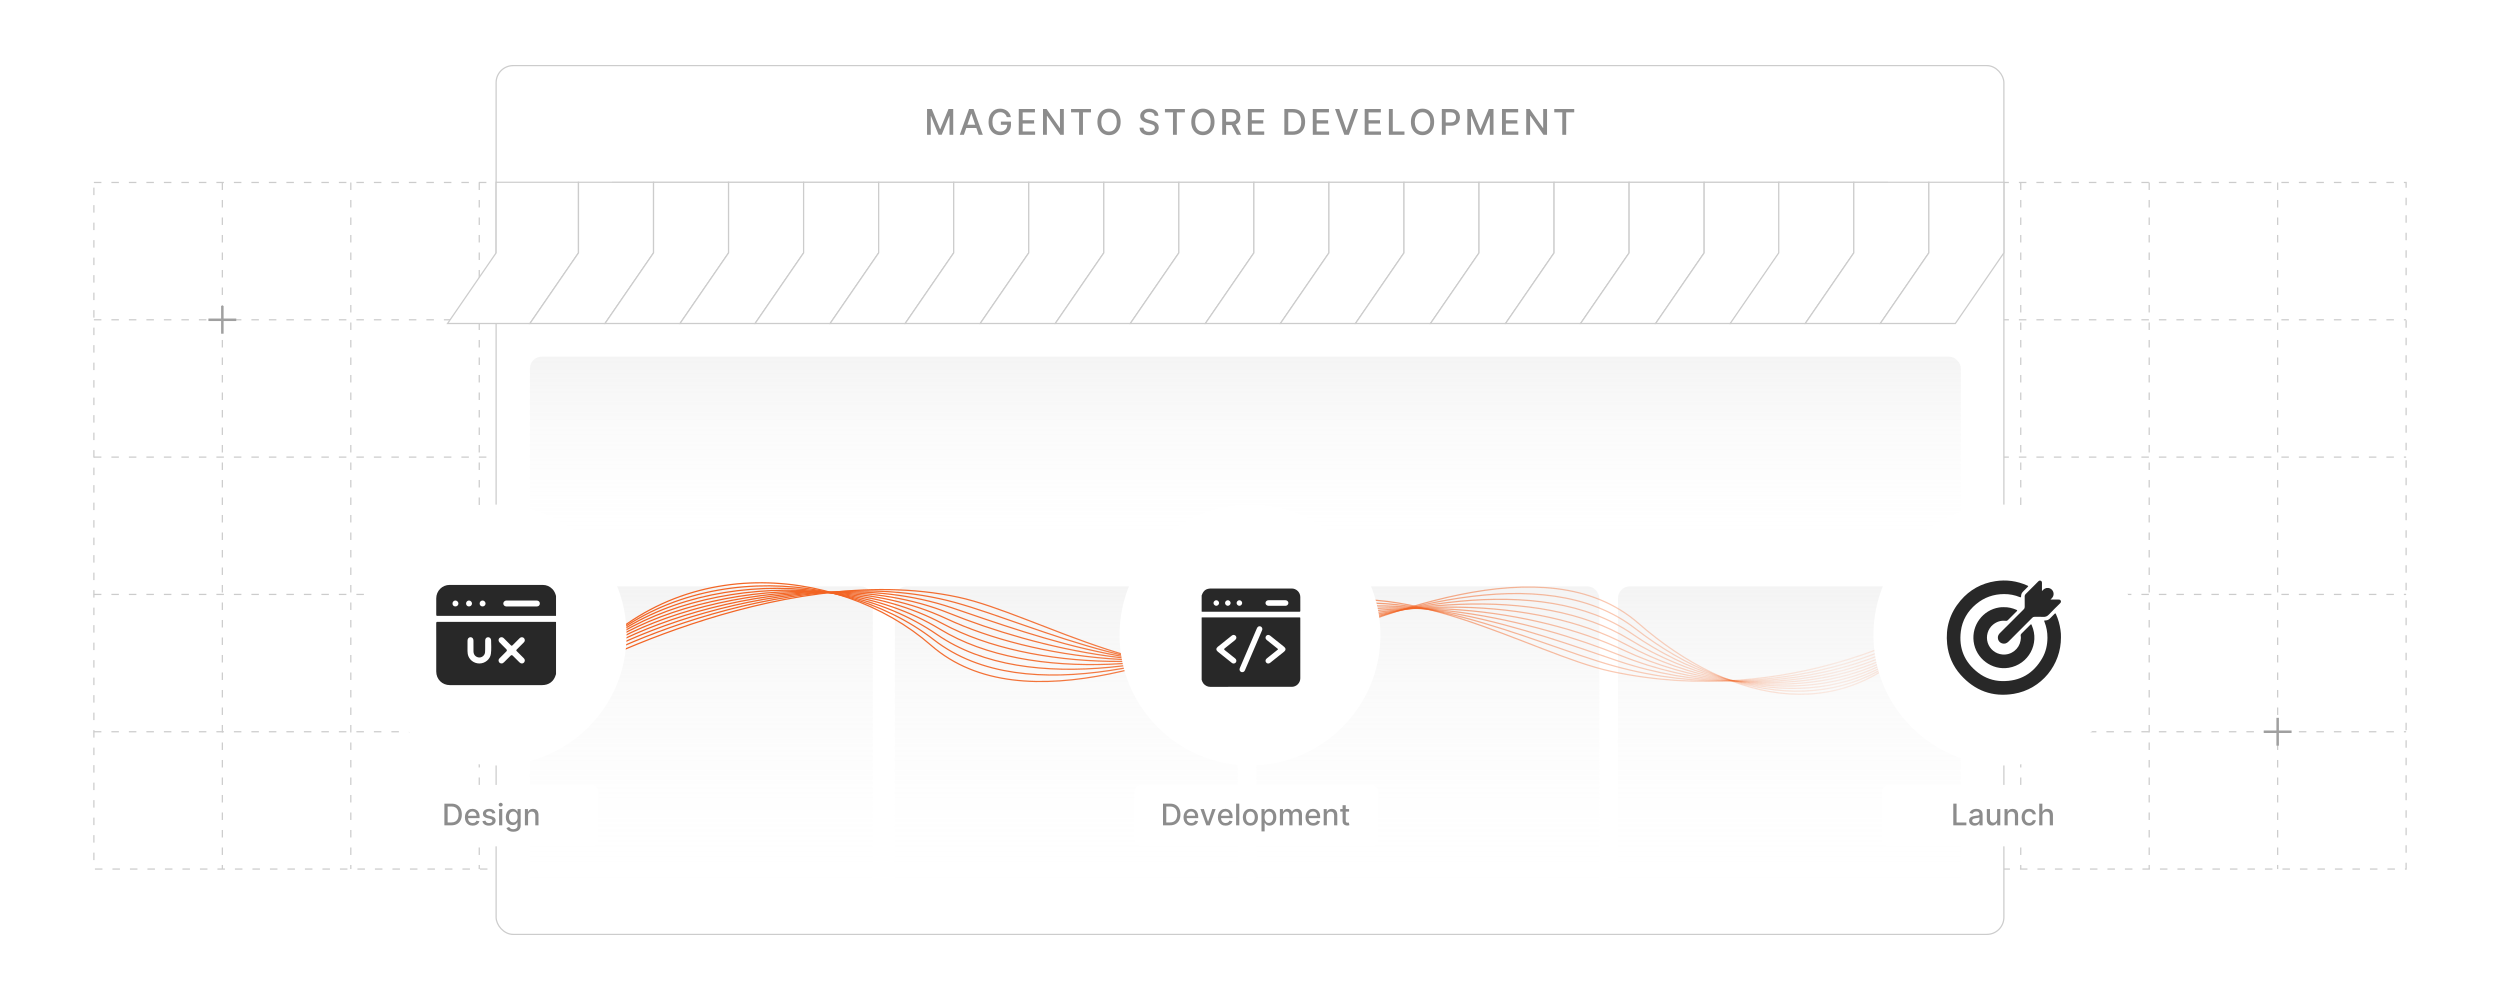 <?xml version="1.0" encoding="UTF-8"?><svg id="b" xmlns="http://www.w3.org/2000/svg" xmlns:xlink="http://www.w3.org/1999/xlink" viewBox="0 0 1000 400"><defs><linearGradient id="c" x1="280.545" y1="360.124" x2="280.545" y2="234.547" gradientUnits="userSpaceOnUse"><stop offset="0" stop-color="#fff" stop-opacity="0"/><stop offset="1" stop-color="#f4f4f4"/></linearGradient><linearGradient id="d" x1="498.159" y1="223.368" x2="498.159" y2="142.661" xlink:href="#c"/><linearGradient id="e" x1="426.531" x2="426.531" xlink:href="#c"/><linearGradient id="f" x1="571.152" x2="571.152" xlink:href="#c"/><linearGradient id="g" x1="715.772" x2="715.772" xlink:href="#c"/><linearGradient id="h" x1="223.816" y1="256.261" x2="773.446" y2="256.261" gradientUnits="userSpaceOnUse"><stop offset="0" stop-color="#f26322"/><stop offset=".19" stop-color="rgba(242,99,34,.987)" stop-opacity=".987"/><stop offset=".336" stop-color="rgba(242,99,34,.947)" stop-opacity=".947"/><stop offset=".469" stop-color="rgba(242,99,34,.879)" stop-opacity=".879"/><stop offset=".592" stop-color="rgba(242,99,34,.783)" stop-opacity=".783"/><stop offset=".71" stop-color="rgba(242,99,34,.658)" stop-opacity=".658"/><stop offset=".824" stop-color="rgba(242,99,34,.506)" stop-opacity=".506"/><stop offset=".932" stop-color="rgba(242,99,34,.329)" stop-opacity=".329"/><stop offset="1" stop-color="#f26322" stop-opacity=".2"/></linearGradient><linearGradient id="i" x1="223.962" y1="256.421" x2="773.446" y2="256.421" gradientUnits="userSpaceOnUse"><stop offset="0" stop-color="#f26322"/><stop offset=".19" stop-color="rgba(242,99,34,.987)" stop-opacity=".987"/><stop offset=".336" stop-color="rgba(242,99,34,.947)" stop-opacity=".947"/><stop offset=".469" stop-color="rgba(242,99,34,.879)" stop-opacity=".879"/><stop offset=".592" stop-color="rgba(242,99,34,.783)" stop-opacity=".783"/><stop offset=".71" stop-color="rgba(242,99,34,.658)" stop-opacity=".658"/><stop offset=".824" stop-color="rgba(242,99,34,.506)" stop-opacity=".506"/><stop offset=".932" stop-color="rgba(242,99,34,.329)" stop-opacity=".329"/><stop offset="1" stop-color="#f26322" stop-opacity=".2"/></linearGradient><linearGradient id="j" x1="224.191" y1="256.044" y2="256.044" xlink:href="#i"/><linearGradient id="k" x1="224.419" y1="255.651" y2="255.651" xlink:href="#i"/><linearGradient id="l" x1="224.648" y1="255.248" x2="773.446" y2="255.248" gradientUnits="userSpaceOnUse"><stop offset="0" stop-color="#f26322"/><stop offset=".19" stop-color="rgba(242,99,34,.987)" stop-opacity=".987"/><stop offset=".336" stop-color="rgba(242,99,34,.947)" stop-opacity=".947"/><stop offset=".469" stop-color="rgba(242,99,34,.879)" stop-opacity=".879"/><stop offset=".592" stop-color="rgba(242,99,34,.783)" stop-opacity=".783"/><stop offset=".71" stop-color="rgba(242,99,34,.658)" stop-opacity=".658"/><stop offset=".824" stop-color="rgba(242,99,34,.506)" stop-opacity=".506"/><stop offset=".932" stop-color="rgba(242,99,34,.329)" stop-opacity=".329"/><stop offset="1" stop-color="#f26322" stop-opacity=".2"/></linearGradient><linearGradient id="m" x1="224.877" y1="255.017" y2="255.017" xlink:href="#i"/><linearGradient id="n" x1="225.106" y1="254.914" y2="254.914" xlink:href="#i"/><linearGradient id="o" x1="225.335" y1="254.685" y2="254.685" xlink:href="#i"/><linearGradient id="p" x1="225.564" y1="254.335" y2="254.335" xlink:href="#i"/><linearGradient id="q" x1="225.793" y1="253.872" x2="773.379" y2="253.872" gradientUnits="userSpaceOnUse"><stop offset="0" stop-color="#f26322"/><stop offset=".19" stop-color="rgba(242,99,34,.987)" stop-opacity=".987"/><stop offset=".336" stop-color="rgba(242,99,34,.947)" stop-opacity=".947"/><stop offset=".469" stop-color="rgba(242,99,34,.879)" stop-opacity=".879"/><stop offset=".592" stop-color="rgba(242,99,34,.783)" stop-opacity=".783"/><stop offset=".71" stop-color="rgba(242,99,34,.658)" stop-opacity=".658"/><stop offset=".824" stop-color="rgba(242,99,34,.506)" stop-opacity=".506"/><stop offset=".932" stop-color="rgba(242,99,34,.329)" stop-opacity=".329"/><stop offset="1" stop-color="#f26322" stop-opacity=".2"/></linearGradient><filter id="r" filterUnits="userSpaceOnUse"><feOffset dx="0" dy="0"/><feGaussianBlur result="s" stdDeviation="6.242"/><feFlood flood-color="#969696" flood-opacity=".2"/><feComposite in2="s" operator="in"/><feComposite in="SourceGraphic"/></filter><filter id="t" filterUnits="userSpaceOnUse"><feOffset dx="0" dy="0"/><feGaussianBlur result="u" stdDeviation="6.242"/><feFlood flood-color="#969696" flood-opacity=".2"/><feComposite in2="u" operator="in"/><feComposite in="SourceGraphic"/></filter><filter id="v" filterUnits="userSpaceOnUse"><feOffset dx="0" dy="0"/><feGaussianBlur result="w" stdDeviation="6.242"/><feFlood flood-color="#969696" flood-opacity=".2"/><feComposite in2="w" operator="in"/><feComposite in="SourceGraphic"/></filter><filter id="x" filterUnits="userSpaceOnUse"><feOffset dx="0" dy="0"/><feGaussianBlur result="y" stdDeviation="6.242"/><feFlood flood-color="#969696" flood-opacity=".2"/><feComposite in2="y" operator="in"/><feComposite in="SourceGraphic"/></filter><filter id="z" filterUnits="userSpaceOnUse"><feOffset dx="0" dy="0"/><feGaussianBlur result="aa" stdDeviation="6.693"/><feFlood flood-color="#969696" flood-opacity=".2"/><feComposite in2="aa" operator="in"/><feComposite in="SourceGraphic"/></filter><filter id="ab" filterUnits="userSpaceOnUse"><feOffset dx="0" dy="0"/><feGaussianBlur result="ac" stdDeviation="6.693"/><feFlood flood-color="#969696" flood-opacity=".2"/><feComposite in2="ac" operator="in"/><feComposite in="SourceGraphic"/></filter></defs><rect x="37.554" y="72.99" width="924.893" height="274.634" fill="none" stroke="#ccc" stroke-dasharray="0 0 3 4" stroke-miterlimit="10" stroke-width=".5"/><line x1="37.554" y1="292.697" x2="962.446" y2="292.697" fill="none" stroke="#ccc" stroke-dasharray="0 0 3 4" stroke-miterlimit="10" stroke-width=".5"/><line x1="37.554" y1="237.77" x2="962.446" y2="237.77" fill="none" stroke="#ccc" stroke-dasharray="0 0 3 4" stroke-miterlimit="10" stroke-width=".5"/><line x1="37.554" y1="182.843" x2="962.446" y2="182.843" fill="none" stroke="#ccc" stroke-dasharray="0 0 3 4" stroke-miterlimit="10" stroke-width=".5"/><line x1="37.554" y1="127.916" x2="962.446" y2="127.916" fill="none" stroke="#ccc" stroke-dasharray="0 0 3 4" stroke-miterlimit="10" stroke-width=".5"/><line x1="911.063" y1="72.99" x2="911.063" y2="347.624" fill="none" stroke="#ccc" stroke-dasharray="0 0 3 4" stroke-miterlimit="10" stroke-width=".5"/><line x1="859.681" y1="72.99" x2="859.681" y2="347.624" fill="none" stroke="#ccc" stroke-dasharray="0 0 3 4" stroke-miterlimit="10" stroke-width=".5"/><line x1="808.298" y1="72.99" x2="808.298" y2="347.624" fill="none" stroke="#ccc" stroke-dasharray="0 0 3 4" stroke-miterlimit="10" stroke-width=".5"/><line x1="756.915" y1="72.99" x2="756.915" y2="347.624" fill="none" stroke="#ccc" stroke-dasharray="0 0 3 4" stroke-miterlimit="10" stroke-width=".5"/><line x1="705.532" y1="72.99" x2="705.532" y2="347.624" fill="none" stroke="#ccc" stroke-dasharray="0 0 3 4" stroke-miterlimit="10" stroke-width=".5"/><line x1="654.149" y1="72.99" x2="654.149" y2="347.624" fill="none" stroke="#ccc" stroke-dasharray="0 0 3 4" stroke-miterlimit="10" stroke-width=".5"/><line x1="602.766" y1="72.99" x2="602.766" y2="347.624" fill="none" stroke="#ccc" stroke-dasharray="0 0 3 4" stroke-miterlimit="10" stroke-width=".5"/><line x1="551.383" y1="72.99" x2="551.383" y2="347.624" fill="none" stroke="#ccc" stroke-dasharray="0 0 3 4" stroke-miterlimit="10" stroke-width=".5"/><line x1="500" y1="72.99" x2="500" y2="347.624" fill="none" stroke="#ccc" stroke-dasharray="0 0 3 4" stroke-miterlimit="10" stroke-width=".5"/><line x1="448.617" y1="72.99" x2="448.617" y2="347.624" fill="none" stroke="#ccc" stroke-dasharray="0 0 3 4" stroke-miterlimit="10" stroke-width=".5"/><line x1="397.234" y1="72.99" x2="397.234" y2="347.624" fill="none" stroke="#ccc" stroke-dasharray="0 0 3 4" stroke-miterlimit="10" stroke-width=".5"/><line x1="345.851" y1="72.99" x2="345.851" y2="347.624" fill="none" stroke="#ccc" stroke-dasharray="0 0 3 4" stroke-miterlimit="10" stroke-width=".5"/><line x1="294.468" y1="72.99" x2="294.468" y2="347.624" fill="none" stroke="#ccc" stroke-dasharray="0 0 3 4" stroke-miterlimit="10" stroke-width=".5"/><line x1="243.085" y1="72.99" x2="243.085" y2="347.624" fill="none" stroke="#ccc" stroke-dasharray="0 0 3 4" stroke-miterlimit="10" stroke-width=".5"/><line x1="191.702" y1="72.99" x2="191.702" y2="347.624" fill="none" stroke="#ccc" stroke-dasharray="0 0 3 4" stroke-miterlimit="10" stroke-width=".5"/><line x1="140.32" y1="72.99" x2="140.32" y2="347.624" fill="none" stroke="#ccc" stroke-dasharray="0 0 3 4" stroke-miterlimit="10" stroke-width=".5"/><line x1="88.937" y1="72.99" x2="88.937" y2="347.624" fill="none" stroke="#ccc" stroke-dasharray="0 0 3 4" stroke-miterlimit="10" stroke-width=".5"/><rect x="198.447" y="26.242" width="603.106" height="347.516" rx="6.817" ry="6.817" fill="#fff" stroke="#ccc" stroke-miterlimit="10" stroke-width=".5"/><line x1="244.827" y1="72.99" x2="755.173" y2="72.99" fill="none" stroke="#ccc" stroke-miterlimit="10" stroke-width=".5"/><polygon points="211.969 129.403 179.024 129.403 198.447 101.153 198.447 72.904 231.391 72.904 231.391 101.153 211.969 129.403" fill="#fff" stroke="#ccc" stroke-miterlimit="10" stroke-width=".5"/><polygon points="241.987 129.403 211.969 129.403 231.391 101.153 231.391 72.904 261.409 72.904 261.409 101.153 241.987 129.403" fill="#fff" stroke="#ccc" stroke-miterlimit="10" stroke-width=".5"/><polygon points="272.005 129.403 241.987 129.403 261.409 101.153 261.409 72.904 291.428 72.904 291.428 101.153 272.005 129.403" fill="#fff" stroke="#ccc" stroke-miterlimit="10" stroke-width=".5"/><polygon points="302.023 129.403 272.005 129.403 291.428 101.153 291.428 72.904 321.446 72.904 321.446 101.153 302.023 129.403" fill="#fff" stroke="#ccc" stroke-miterlimit="10" stroke-width=".5"/><polygon points="332.041 129.403 302.023 129.403 321.446 101.153 321.446 72.904 351.464 72.904 351.464 101.153 332.041 129.403" fill="#fff" stroke="#ccc" stroke-miterlimit="10" stroke-width=".5"/><polygon points="362.06 129.403 332.041 129.403 351.464 101.153 351.464 72.904 381.482 72.904 381.482 101.153 362.06 129.403" fill="#fff" stroke="#ccc" stroke-miterlimit="10" stroke-width=".5"/><polygon points="392.078 129.403 362.06 129.403 381.482 101.153 381.482 72.904 411.5 72.904 411.5 101.153 392.078 129.403" fill="#fff" stroke="#ccc" stroke-miterlimit="10" stroke-width=".5"/><polygon points="422.096 129.403 392.078 129.403 411.5 101.153 411.5 72.904 441.519 72.904 441.519 101.153 422.096 129.403" fill="#fff" stroke="#ccc" stroke-miterlimit="10" stroke-width=".5"/><polygon points="452.114 129.403 422.096 129.403 441.519 101.153 441.519 72.904 471.537 72.904 471.537 101.153 452.114 129.403" fill="#fff" stroke="#ccc" stroke-miterlimit="10" stroke-width=".5"/><polygon points="482.132 129.403 452.114 129.403 471.537 101.153 471.537 72.904 501.555 72.904 501.555 101.153 482.132 129.403" fill="#fff" stroke="#ccc" stroke-miterlimit="10" stroke-width=".5"/><polygon points="512.15 129.403 482.132 129.403 501.555 101.153 501.555 72.904 531.573 72.904 531.573 101.153 512.15 129.403" fill="#fff" stroke="#ccc" stroke-miterlimit="10" stroke-width=".5"/><polygon points="542.169 129.403 512.15 129.403 531.573 101.153 531.573 72.904 561.591 72.904 561.591 101.153 542.169 129.403" fill="#fff" stroke="#ccc" stroke-miterlimit="10" stroke-width=".5"/><polygon points="572.187 129.403 542.169 129.403 561.591 101.153 561.591 72.904 591.61 72.904 591.61 101.153 572.187 129.403" fill="#fff" stroke="#ccc" stroke-miterlimit="10" stroke-width=".5"/><polygon points="602.205 129.403 572.187 129.403 591.61 101.153 591.61 72.904 621.628 72.904 621.628 101.153 602.205 129.403" fill="#fff" stroke="#ccc" stroke-miterlimit="10" stroke-width=".5"/><polygon points="632.223 129.403 602.205 129.403 621.628 101.153 621.628 72.904 651.646 72.904 651.646 101.153 632.223 129.403" fill="#fff" stroke="#ccc" stroke-miterlimit="10" stroke-width=".5"/><polygon points="662.241 129.403 632.223 129.403 651.646 101.153 651.646 72.904 681.664 72.904 681.664 101.153 662.241 129.403" fill="#fff" stroke="#ccc" stroke-miterlimit="10" stroke-width=".5"/><polygon points="692.26 129.403 662.241 129.403 681.664 101.153 681.664 72.904 711.682 72.904 711.682 101.153 692.26 129.403" fill="#fff" stroke="#ccc" stroke-miterlimit="10" stroke-width=".5"/><polygon points="722.094 129.403 692.076 129.403 711.499 101.153 711.499 72.904 741.517 72.904 741.517 101.153 722.094 129.403" fill="#fff" stroke="#ccc" stroke-miterlimit="10" stroke-width=".5"/><polygon points="752.112 129.403 722.094 129.403 741.517 101.153 741.517 72.904 771.535 72.904 771.535 101.153 752.112 129.403" fill="#fff" stroke="#ccc" stroke-miterlimit="10" stroke-width=".5"/><polygon points="782.13 129.403 752.112 129.403 771.535 101.153 771.535 72.904 801.553 72.904 801.553 101.153 782.13 129.403" fill="#fff" stroke="#ccc" stroke-miterlimit="10" stroke-width=".5"/><rect x="211.969" y="234.547" width="137.154" height="125.577" rx="4.71" ry="4.71" fill="url(#c)" stroke-width="0"/><rect x="211.969" y="142.661" width="572.38" height="80.707" rx="4.71" ry="4.71" fill="url(#d)" stroke-width="0"/><rect x="357.955" y="234.547" width="137.154" height="125.577" rx="4.71" ry="4.71" fill="url(#e)" stroke-width="0"/><rect x="502.575" y="234.547" width="137.154" height="125.577" rx="4.71" ry="4.71" fill="url(#f)" stroke-width="0"/><rect x="647.195" y="234.547" width="137.154" height="125.577" rx="4.71" ry="4.71" fill="url(#g)" stroke-width="0"/><path d="M223.939,272.086s87.03-48.718,159.365-33.205c31.799,6.82,85.026,40.825,126.251,24.209s108.795-46.133,145.834-13.748,84.663,42.895,117.859,0" fill="none" stroke="url(#h)" stroke-miterlimit="10" stroke-width=".5"/><path d="M773.248,249.342c-29.508,38.129-78.744,33.474-119.073,2.134-37.053-28.794-102.433-7.086-143.658,9.53s-95.855-10.997-128.427-19.991c-68.042-18.788-153.609,25.127-157.922,31.365" fill="none" stroke="url(#i)" stroke-miterlimit="10" stroke-width=".5"/><path d="M773.248,249.342c-25.819,33.363-76.464,34.5-120.287,4.268-36.812-25.396-100.257-11.304-141.482,5.313-41.226,16.617-97.21-4.471-130.603-15.774-63.754-21.578-147.853,17.048-156.479,29.526" fill="none" stroke="url(#j)" stroke-miterlimit="10" stroke-width=".5"/><path d="M773.248,249.342c-22.131,28.596-73.993,35.402-121.501,6.402-36.363-22.197-98.081-15.521-139.307,1.096s-98.555,2.206-132.779-11.556c-59.519-23.935-142.097,8.97-155.036,27.687" fill="none" stroke="url(#k)" stroke-miterlimit="10" stroke-width=".5"/><path d="M773.248,249.342c-18.442,23.83-71.348,36.118-122.715,8.536-35.752-19.198-95.905-19.738-137.131-3.122s-99.931,9.051-134.955-7.339c-55.38-25.915-136.342.892-153.594,25.847" fill="none" stroke="url(#l)" stroke-miterlimit="10" stroke-width=".5"/><path d="M773.248,249.342c-14.754,19.064-68.549,36.585-123.929,10.67-35.024-16.39-93.729-23.956-134.955-7.339s-101.379,16.076-137.131-3.122c-51.367-27.582-130.586-7.186-152.151,24.008" fill="none" stroke="url(#m)" stroke-miterlimit="10" stroke-width=".5"/><path d="M773.248,249.342c-11.065,14.298-65.623,36.739-125.142,12.804-34.224-13.763-91.553-28.173-132.779-11.556-41.226,16.617-102.943,23.293-139.307,1.096-47.508-29-124.83-15.264-150.708,22.169" fill="none" stroke="url(#n)" stroke-miterlimit="10" stroke-width=".5"/><path d="M773.248,249.342c-7.377,9.532-62.603,36.516-126.356,14.938-33.394-11.303-89.377-32.391-130.603-15.774-41.226,16.617-104.67,30.709-141.482,5.313-43.823-30.232-119.074-23.343-149.265,20.329" fill="none" stroke="url(#o)" stroke-miterlimit="10" stroke-width=".5"/><path d="M773.248,249.342c-3.688,4.766-59.529,35.859-127.57,17.072-32.573-8.994-87.201-36.608-128.427-19.991s-106.606,38.324-143.658,9.53c-40.329-31.34-113.319-31.421-147.822,18.49" fill="none" stroke="url(#p)" stroke-miterlimit="10" stroke-width=".5"/><path d="M773.248,249.342s-56.45,34.719-128.784,19.206c-31.799-6.82-85.026-40.825-126.251-24.209s-108.795,46.133-145.834,13.748-107.563-39.499-146.38,16.651" fill="none" stroke="url(#q)" stroke-miterlimit="10" stroke-width=".5"/><path d="M370.82,43.605h1.889l3.284,8.02h.121l3.284-8.02h1.889v10.316h-1.481v-7.466h-.096l-3.042,7.451h-1.229l-3.043-7.456h-.096v7.471h-1.481v-10.316Z" fill="#8c8c8c" stroke-width="0"/><path d="M385.56,53.922h-1.652l3.712-10.316h1.799l3.712,10.316h-1.652l-2.917-8.442h-.081l-2.922,8.442ZM385.837,49.882h5.36v1.31h-5.36v-1.31Z" fill="#8c8c8c" stroke-width="0"/><path d="M402.734,46.864c-.098-.306-.228-.58-.39-.823-.163-.243-.357-.452-.582-.625s-.481-.305-.768-.396-.602-.136-.945-.136c-.581,0-1.105.149-1.571.448-.467.299-.835.736-1.106,1.312s-.405,1.28-.405,2.113c0,.836.136,1.543.408,2.12.272.578.645,1.017,1.118,1.315.474.299,1.013.448,1.617.448.561,0,1.05-.114,1.468-.343.418-.229.742-.552.972-.97.231-.418.345-.911.345-1.478l.403.075h-2.952v-1.284h4.055v1.174c0,.866-.184,1.618-.552,2.254-.368.637-.875,1.128-1.521,1.474-.647.346-1.386.519-2.219.519-.934,0-1.752-.215-2.456-.644s-1.252-1.04-1.645-1.831c-.393-.791-.589-1.73-.589-2.818,0-.822.114-1.562.343-2.217.229-.654.55-1.211.964-1.67.415-.458.904-.809,1.466-1.053.562-.243,1.178-.365,1.846-.365.557,0,1.077.083,1.559.247.482.165.912.398,1.29.7.377.303.691.661.94,1.075.248.415.416.874.503,1.378h-1.597Z" fill="#8c8c8c" stroke-width="0"/><path d="M407.511,53.922v-10.316h6.468v1.34h-4.912v3.144h4.574v1.335h-4.574v3.158h4.972v1.34h-6.529Z" fill="#8c8c8c" stroke-width="0"/><path d="M425.527,43.605v10.316h-1.431l-5.244-7.566h-.096v7.566h-1.557v-10.316h1.441l5.249,7.576h.096v-7.576h1.542Z" fill="#8c8c8c" stroke-width="0"/><path d="M428.419,44.945v-1.34h7.984v1.34h-3.219v8.977h-1.552v-8.977h-3.214Z" fill="#8c8c8c" stroke-width="0"/><path d="M448.257,48.764c0,1.102-.201,2.048-.605,2.839-.403.79-.955,1.398-1.655,1.823s-1.495.637-2.385.637c-.894,0-1.69-.212-2.391-.637s-1.252-1.033-1.655-1.826c-.403-.793-.605-1.738-.605-2.836,0-1.102.202-2.048.605-2.839.403-.791.955-1.398,1.655-1.823s1.497-.638,2.391-.638c.89,0,1.685.213,2.385.638s1.252,1.032,1.655,1.823c.403.791.605,1.737.605,2.839ZM446.716,48.764c0-.84-.135-1.548-.406-2.123-.271-.576-.64-1.013-1.108-1.31-.468-.298-.998-.446-1.589-.446-.595,0-1.125.148-1.592.446-.467.297-.835.733-1.106,1.31-.271.575-.405,1.283-.405,2.123s.135,1.547.405,2.123.639,1.013,1.106,1.31c.466.298.997.446,1.592.446.591,0,1.121-.148,1.589-.446.469-.297.838-.733,1.108-1.31s.406-1.283.406-2.123Z" fill="#8c8c8c" stroke-width="0"/><path d="M461.846,46.315c-.054-.477-.275-.847-.665-1.11s-.88-.396-1.471-.396c-.423,0-.79.066-1.098.198-.309.133-.548.315-.718.544-.17.231-.254.491-.254.784,0,.245.058.456.173.635.116.178.269.326.459.445.19.119.394.219.612.297.218.079.428.144.629.194l1.008.262c.329.081.666.19,1.012.328.346.138.666.318.962.544.295.225.535.503.718.836.183.332.274.731.274,1.193,0,.585-.15,1.103-.451,1.557-.301.454-.735.811-1.305,1.073s-1.257.393-2.063.393c-.772,0-1.44-.122-2.005-.367-.564-.245-1.006-.594-1.325-1.046-.319-.451-.496-.987-.529-1.609h1.562c.03.373.152.683.365.93.213.247.487.43.821.549.335.119.701.179,1.101.179.44,0,.832-.069,1.176-.209.344-.139.616-.334.814-.584.198-.25.297-.543.297-.879,0-.306-.086-.556-.259-.751-.173-.194-.406-.355-.7-.483s-.625-.24-.995-.337l-1.219-.333c-.826-.225-1.48-.556-1.962-.992s-.723-1.015-.723-1.733c0-.594.161-1.113.483-1.556.323-.443.759-.789,1.31-1.035.551-.247,1.172-.371,1.864-.371.698,0,1.315.123,1.851.368s.958.582,1.267,1.01c.309.429.47.92.483,1.474h-1.501Z" fill="#8c8c8c" stroke-width="0"/><path d="M465.973,44.945v-1.34h7.984v1.34h-3.219v8.977h-1.552v-8.977h-3.214Z" fill="#8c8c8c" stroke-width="0"/><path d="M485.812,48.764c0,1.102-.201,2.048-.605,2.839-.403.79-.955,1.398-1.655,1.823s-1.495.637-2.385.637c-.894,0-1.69-.212-2.391-.637s-1.252-1.033-1.655-1.826c-.403-.793-.605-1.738-.605-2.836,0-1.102.202-2.048.605-2.839.403-.791.955-1.398,1.655-1.823s1.497-.638,2.391-.638c.89,0,1.685.213,2.385.638s1.252,1.032,1.655,1.823c.403.791.605,1.737.605,2.839ZM484.271,48.764c0-.84-.135-1.548-.406-2.123-.271-.576-.64-1.013-1.108-1.31-.468-.298-.998-.446-1.589-.446-.595,0-1.125.148-1.592.446-.467.297-.835.733-1.106,1.31-.271.575-.405,1.283-.405,2.123s.135,1.547.405,2.123.639,1.013,1.106,1.31c.466.298.997.446,1.592.446.591,0,1.121-.148,1.589-.446.469-.297.838-.733,1.108-1.31s.406-1.283.406-2.123Z" fill="#8c8c8c" stroke-width="0"/><path d="M488.88,53.922v-10.316h3.677c.799,0,1.463.138,1.993.413.529.275.924.655,1.186,1.141.262.485.393,1.045.393,1.68,0,.632-.132,1.187-.396,1.665s-.66.851-1.189,1.116c-.529.266-1.193.398-1.992.398h-2.786v-1.34h2.644c.504,0,.915-.072,1.232-.217.317-.144.55-.353.697-.629.148-.275.222-.606.222-.993,0-.389-.075-.727-.224-1.012-.149-.286-.383-.505-.7-.658-.317-.152-.733-.229-1.247-.229h-1.955v8.981h-1.557ZM493.973,49.267l2.549,4.654h-1.773l-2.498-4.654h1.723Z" fill="#8c8c8c" stroke-width="0"/><path d="M499.163,53.922v-10.316h6.469v1.34h-4.912v3.144h4.574v1.335h-4.574v3.158h4.973v1.34h-6.529Z" fill="#8c8c8c" stroke-width="0"/><path d="M517.085,53.922h-3.34v-10.316h3.445c1.011,0,1.879.205,2.604.617.726.411,1.282,1,1.67,1.768s.581,1.687.581,2.758c0,1.075-.195,1.999-.586,2.771-.392.772-.957,1.366-1.695,1.781-.739.415-1.633.622-2.68.622ZM515.302,52.561h1.697c.786,0,1.438-.148,1.959-.445.52-.298.91-.729,1.169-1.295.259-.565.388-1.257.388-2.073,0-.809-.128-1.496-.385-2.06-.257-.565-.64-.993-1.147-1.285s-1.137-.438-1.889-.438h-1.793v7.596Z" fill="#8c8c8c" stroke-width="0"/><path d="M525.116,53.922v-10.316h6.468v1.34h-4.911v3.144h4.573v1.335h-4.573v3.158h4.972v1.34h-6.528Z" fill="#8c8c8c" stroke-width="0"/><path d="M535.705,43.605l2.871,8.402h.116l2.871-8.402h1.683l-3.713,10.316h-1.798l-3.713-10.316h1.683Z" fill="#8c8c8c" stroke-width="0"/><path d="M545.867,53.922v-10.316h6.468v1.34h-4.911v3.144h4.573v1.335h-4.573v3.158h4.972v1.34h-6.528Z" fill="#8c8c8c" stroke-width="0"/><path d="M555.556,53.922v-10.316h1.557v8.977h4.674v1.34h-6.231Z" fill="#8c8c8c" stroke-width="0"/><path d="M573.656,48.764c0,1.102-.201,2.048-.605,2.839-.402.79-.954,1.398-1.654,1.823s-1.495.637-2.386.637c-.894,0-1.69-.212-2.39-.637s-1.252-1.033-1.655-1.826c-.402-.793-.605-1.738-.605-2.836,0-1.102.202-2.048.605-2.839.403-.791.955-1.398,1.655-1.823s1.496-.638,2.39-.638c.891,0,1.685.213,2.386.638s1.252,1.032,1.654,1.823c.403.791.605,1.737.605,2.839ZM572.115,48.764c0-.84-.136-1.548-.405-2.123-.271-.576-.641-1.013-1.108-1.31-.469-.298-.999-.446-1.59-.446-.594,0-1.125.148-1.592.446-.467.297-.835.733-1.105,1.31-.271.575-.405,1.283-.405,2.123s.135,1.547.405,2.123.639,1.013,1.105,1.31c.467.298.998.446,1.592.446.591,0,1.121-.148,1.59-.446.468-.297.838-.733,1.108-1.31.27-.576.405-1.283.405-2.123Z" fill="#8c8c8c" stroke-width="0"/><path d="M576.726,53.922v-10.316h3.677c.803,0,1.468.145,1.995.439.527.292.922.69,1.184,1.196.262.505.393,1.073.393,1.705,0,.635-.132,1.204-.396,1.71s-.659.905-1.188,1.199c-.528.294-1.193.44-1.992.44h-2.528v-1.319h2.388c.507,0,.918-.089,1.233-.265.316-.177.548-.418.695-.723.148-.306.222-.653.222-1.043s-.073-.735-.222-1.038c-.147-.302-.38-.539-.697-.71-.317-.172-.735-.257-1.252-.257h-1.954v8.981h-1.557Z" fill="#8c8c8c" stroke-width="0"/><path d="M586.928,43.605h1.889l3.284,8.02h.121l3.284-8.02h1.89v10.316h-1.481v-7.466h-.096l-3.043,7.451h-1.228l-3.043-7.456h-.096v7.471h-1.48v-10.316Z" fill="#8c8c8c" stroke-width="0"/><path d="M600.797,53.922v-10.316h6.468v1.34h-4.911v3.144h4.573v1.335h-4.573v3.158h4.972v1.34h-6.528Z" fill="#8c8c8c" stroke-width="0"/><path d="M618.812,43.605v10.316h-1.431l-5.243-7.566h-.096v7.566h-1.557v-10.316h1.44l5.249,7.576h.096v-7.576h1.541Z" fill="#8c8c8c" stroke-width="0"/><path d="M621.705,44.945v-1.34h7.984v1.34h-3.22v8.977h-1.551v-8.977h-3.214Z" fill="#8c8c8c" stroke-width="0"/><circle cx="198.447" cy="254.005" r="52.178" fill="#fff" filter="url(#r)" stroke-width="0"/><path d="M222.409,248.768v20.854c-.033.104-.067.207-.098.311-.773,2.639-2.737,4.112-5.492,4.112-12.294.001-24.588.003-36.882-.002-3.098-.001-5.44-2.356-5.442-5.45-.003-4.581-.001-9.162-.001-13.743,0-1.839.015-3.678-.01-5.516-.006-.483.163-.656.621-.599.077.01.156.001.234.001,15.473,0,30.945-0,46.418.001.217,0,.435.019.652.03ZM208.83,265.38c.386-.022.76-.232.973-.688.241-.516.137-.98-.354-1.477-.898-.909-1.794-1.82-2.714-2.707-.298-.287-.292-.467.002-.751.919-.887,1.814-1.8,2.715-2.706.333-.334.562-.716.44-1.212-.237-.964-1.311-1.268-2.046-.559-.942.908-1.867,1.835-2.776,2.777-.297.308-.487.313-.786.002-.886-.92-1.802-1.812-2.706-2.715-.338-.337-.727-.544-1.219-.431-.952.219-1.249,1.315-.536,2.056.886.921,1.802,1.812,2.705,2.717q.45.451-.002.904c-.914.916-1.832,1.827-2.739,2.748-.375.381-.467.843-.256,1.336.197.458.569.688,1.066.706.424.015.737-.207,1.021-.491.87-.871,1.741-1.742,2.612-2.611q.445-.444.904.015c.871.87,1.742,1.74,2.612,2.611.272.272.572.483,1.084.478ZM194.066,258.324c-.014.985.025,1.81-.052,2.634-.122,1.298-1.443,2.268-2.714,1.992-1.177-.256-1.89-1.144-1.907-2.429-.018-1.417-.001-2.835-.009-4.252-.005-.863-.452-1.381-1.174-1.387-.717-.006-1.204.562-1.207,1.424-.005,1.371.003,2.741-.004,4.112-.002.391.031.777.097,1.161.38,2.214,2.375,3.834,4.701,3.815,2.249-.018,4.272-1.689,4.56-3.862.238-1.795.114-3.609.081-5.413-.014-.769-.594-1.271-1.252-1.232-.662.039-1.101.536-1.117,1.308-.016.763-.004,1.526-.004,2.13Z" fill="#282828" stroke-width="0"/><path d="M222.409,238.388v7.949c-.28.006-.561.017-.841.017-12.826.001-25.652.001-38.478.001-2.618,0-5.236.001-7.855-.001-.74-0-.741-.003-.741-.758-.001-2.088-.004-4.177.001-6.265.007-2.97,2.368-5.361,5.341-5.363,12.421-.009,24.842-.007,37.263.002,1.501.001,2.789.564,3.85,1.64.769.781,1.19,1.739,1.46,2.779ZM208.611,242.589c0-.003,0-.005,0-.008,2.056,0,4.112.009,6.168-.005.657-.005,1.113-.452,1.153-1.052.045-.665-.311-1.147-.965-1.285-.166-.035-.34-.037-.51-.037-3.878-.002-7.756-.002-11.635-.002-.218,0-.434.001-.646.073-.546.185-.916.717-.857,1.249.064.583.514,1.01,1.125,1.055.202.015.405.013.607.013,1.853.001,3.707.001,5.56.001ZM186.429,241.35c-.026.694.443,1.209,1.116,1.227.681.018,1.217-.459,1.252-1.115.034-.635-.546-1.248-1.189-1.256-.631-.008-1.156.501-1.18,1.144ZM180.999,241.35c-.027.697.436,1.208,1.113,1.227.695.019,1.25-.493,1.258-1.162.007-.597-.535-1.169-1.146-1.208-.637-.041-1.2.483-1.225,1.143ZM193.021,242.577c.674,0,1.197-.505,1.203-1.163.006-.628-.559-1.204-1.185-1.208-.651-.004-1.179.526-1.183,1.189-.004.685.485,1.181,1.165,1.181Z" fill="#282828" stroke-width="0"/><circle cx="801.553" cy="254.005" r="52.178" fill="#fff" filter="url(#t)" stroke-width="0"/><path d="M824.383,254.891c.087,10.99-7.767,20.808-18.905,22.648-8.4,1.388-15.533-1.237-21.211-7.595-3.114-3.487-4.908-7.632-5.403-12.273-.699-6.557,1.06-12.421,5.351-17.454,3.678-4.314,8.366-6.903,13.967-7.753,4.373-.664,8.608-.084,12.661,1.719.574.255.571.264.116.72-.57.572-1.13,1.154-1.715,1.709-.553.524-.821,1.16-.809,1.906.007.426-.124.484-.498.33-2.017-.826-4.132-1.227-6.298-1.219-4.197.015-7.963,1.324-11.199,4.027-3.381,2.824-5.514,6.421-6.092,10.784-.908,6.865,1.443,12.483,6.966,16.682,2.779,2.113,5.975,3.234,9.48,3.31,7.175.155,12.533-2.96,16.102-9.15,1.445-2.506,2.063-5.268,2.086-8.143.017-2.198-.368-4.345-1.188-6.399-.211-.529-.207-.53.373-.556.69-.032,1.291-.256,1.783-.766.604-.626,1.239-1.224,1.84-1.853.278-.291.423-.29.596.096.901,2.006,1.499,4.095,1.804,6.271.145,1.036.23,2.075.194,2.96Z" fill="#282828" stroke-width="0"/><path d="M801.454,242.868c1.847-.046,3.506.366,5.109,1.06.368.159.416.293.112.591-1.165,1.14-2.322,2.289-3.455,3.46-.299.31-.599.398-1.007.352-1.894-.213-3.561.343-5.023,1.541-2.077,1.701-2.925,4.621-2.106,7.216.822,2.604,3.128,4.442,5.811,4.707,3.695.366,6.764-2.279,7.319-5.494.113-.655.198-1.314.067-1.979-.07-.353.036-.62.306-.882,1.168-1.137,2.311-2.299,3.465-3.451.403-.402.421-.397.653.135,3.224,7.366-1.321,15.711-9.257,16.998-6.729,1.091-13.135-3.716-13.995-10.503-.833-6.574,3.68-12.608,10.199-13.632.626-.098,1.256-.152,1.801-.12Z" fill="#282828" stroke-width="0"/><path d="M816.786,236.421c.726-.826,1.47-1.353,2.501-1.238.571.064,1.062.293,1.466.705.56.572.76,1.265.666,2.046-.092.769-.584,1.306-1.238,1.893.956,0,1.771,0,2.585,0,.206,0,.412.009.617-.002.411-.021.767.071.937.487.167.408-.005.726-.298,1.018-1.481,1.473-2.993,2.918-4.417,4.444-.673.721-1.366,1.051-2.358.977-1.133-.085-2.277-.006-3.417-.027-.379-.007-.648.109-.916.378-3.17,3.186-6.354,6.358-9.527,9.541-.724.726-1.564,1.006-2.551.712-1.644-.49-2.238-2.539-1.129-3.849.133-.157.282-.299.428-.444,3.122-3.122,6.241-6.247,9.371-9.361.268-.266.387-.534.382-.914-.019-1.424-.001-2.848-.012-4.272-.003-.359.114-.633.367-.885,1.684-1.673,3.362-3.352,5.036-5.035.292-.294.608-.47,1.016-.307.416.166.499.522.495.934-.011,1.021-.004,2.042-.004,3.199Z" fill="#282828" stroke-width="0"/><circle cx="500" cy="254.005" r="52.178" fill="#fff" filter="url(#v)" stroke-width="0"/><path d="M480.661,271.935c0-8.318,0-16.636,0-24.953.166-.01.332-.028.498-.029,1.283-.002,2.566-.001,3.85-.001,11.511,0,23.021,0,34.532 0.0.578,0,.582.002.582.48.001,7.969.004,15.938-.003,23.906-.002,1.842-1.551,3.393-3.392,3.394-10.895.006-21.789.003-32.684.005-.499,0-.966-.118-1.411-.329-1.062-.501-1.664-1.371-1.971-2.474ZM504.94,251.735c.034-.573-.312-1.056-.786-1.187-.611-.169-1.108.102-1.397.774-1.609,3.749-3.216,7.5-4.823,11.249-.657,1.533-1.312,3.067-1.973,4.598-.178.412-.227.816.034,1.21.232.35.57.522.984.491.497-.037.812-.328,1.006-.78,2.267-5.296,4.538-10.59,6.805-15.886.075-.175.117-.364.15-.47ZM507.309,253.959c-.455.001-.897.324-1.037.747-.167.505-.015.937.49,1.343,1.381,1.109,2.765,2.213,4.147,3.32.393.314.393.326.003.638-1.402,1.123-2.808,2.241-4.206,3.37-.566.457-.66,1.131-.253,1.627.404.492,1.06.555,1.615.115,1.88-1.491,3.756-2.988,5.621-4.496.683-.552.684-1.313.002-1.864-1.866-1.509-3.745-3-5.619-4.5-.229-.183-.49-.273-.765-.299ZM494.547,255.044c-.028-.403-.202-.754-.614-.957-.474-.233-.897-.114-1.286.198-1.853,1.483-3.709,2.963-5.558,4.452-.722.582-.717,1.321.004,1.909.626.511,1.261,1.011,1.893,1.516,1.232.986,2.464,1.973,3.698,2.956.355.282.747.389,1.185.203.404-.172.628-.486.668-.915.046-.484-.212-.822-.573-1.108-1.366-1.086-2.728-2.177-4.09-3.267q-.425-.341.004-.688c.03-.024.061-.047.091-.071,1.323-1.058,2.643-2.118,3.97-3.171.336-.267.588-.572.608-1.058Z" fill="#282828" stroke-width="0"/><path d="M480.661,244.671v-6.469c.71-2.051,1.762-2.802,3.921-2.802,5.21,0,10.419-0,15.629,0,5.505 0,11.009-.004,16.514.004,1.842.003,3.384,1.55,3.395,3.391.011,1.822-.004,3.644.009,5.466.002.33-.095.486-.437.441-.076-.01-.154-.001-.231-.001-12.755,0-25.509 0-38.264-.001-.179,0-.357-.019-.536-.029ZM510.746,242.33c1.102,0,2.204-0,3.306,0,.495 0.0.91-.158,1.159-.613.416-.763-.143-1.614-1.084-1.633-.845-.017-1.691-.004-2.537-.004-1.384,0-2.768-.006-4.151.004-.708.005-1.231.483-1.246,1.103-.016.626.525,1.121,1.249,1.142.102.003.205.001.307.001.999,0,1.999,0,2.998-0ZM487.63,241.202c-.002-.577-.544-1.116-1.119-1.114-.577.002-1.116.545-1.113,1.119.003.577.544,1.116,1.119,1.114.577-.002,1.115-.543,1.113-1.119ZM492.25,241.188c-.014-.581-.563-1.113-1.133-1.1-.58.014-1.113.563-1.1,1.133.014.581.563,1.113,1.133,1.1.581-.014,1.113-.562,1.099-1.133ZM496.872,241.22c.012-.572-.52-1.119-1.101-1.132-.571-.012-1.119.521-1.132,1.101-.012.571.521,1.119,1.101,1.132.571.012,1.119-.52,1.131-1.101Z" fill="#282828" stroke-width="0"/><line x1="88.937" y1="122.347" x2="88.937" y2="133.486" fill="none" stroke="#a0a0a0" stroke-miterlimit="10"/><line x1="94.507" y1="127.916" x2="83.367" y2="127.916" fill="none" stroke="#a0a0a0" stroke-miterlimit="10"/><line x1="911.063" y1="287.127" x2="911.063" y2="298.267" fill="none" stroke="#a0a0a0" stroke-miterlimit="10"/><line x1="916.633" y1="292.697" x2="905.494" y2="292.697" fill="none" stroke="#a0a0a0" stroke-miterlimit="10"/><rect x="154.424" y="313.978" width="84.902" height="24.55" rx="2.675" ry="2.675" fill="#fff" filter="url(#x)" stroke-width="0"/><path d="M180.559,330.128h-2.807v-8.668h2.896c.849,0,1.579.173,2.188.519.609.345,1.077.841,1.403,1.485.326.644.489,1.417.489,2.317,0,.902-.165,1.679-.493,2.328-.329.648-.804,1.147-1.424,1.496s-1.371.522-2.252.522ZM179.06,328.985h1.426c.66,0,1.209-.125,1.647-.375s.765-.612.982-1.088.326-1.056.326-1.741c0-.681-.108-1.257-.324-1.731-.216-.474-.537-.834-.963-1.079-.426-.246-.956-.368-1.587-.368h-1.507v6.383Z" fill="#8c8c8c" stroke-width="0"/><path d="M189.054,330.259c-.641,0-1.191-.138-1.653-.412-.461-.275-.817-.663-1.067-1.164-.249-.501-.374-1.089-.374-1.763,0-.666.125-1.253.374-1.761.25-.508.6-.904,1.05-1.19s.977-.428,1.581-.428c.367,0,.722.06,1.066.182.344.122.653.312.927.571.273.26.489.597.647,1.01.158.414.237.915.237,1.505v.448h-5.168v-.947h3.928c0-.333-.067-.629-.203-.887-.135-.259-.325-.463-.569-.612-.244-.149-.53-.224-.857-.224-.355,0-.665.086-.929.26-.264.174-.467.399-.609.678-.143.277-.214.579-.214.903v.74c0,.435.077.805.231,1.109s.369.537.645.696c.276.159.6.239.969.239.24,0,.459-.035.656-.103.198-.069.369-.173.512-.311.144-.138.254-.309.33-.512l1.198.216c-.096.352-.268.661-.515.925-.247.264-.556.468-.927.613s-.793.218-1.268.218Z" fill="#8c8c8c" stroke-width="0"/><path d="M198.125,325.214l-1.147.203c-.048-.146-.123-.286-.227-.419s-.242-.241-.417-.326c-.175-.084-.394-.127-.656-.127-.358,0-.657.08-.897.239-.24.159-.36.365-.36.616,0,.217.081.392.241.524s.42.241.779.326l1.033.237c.598.138,1.044.351,1.337.639s.44.662.44,1.122c0,.389-.112.735-.336,1.039-.225.303-.536.541-.935.713s-.861.258-1.386.258c-.728,0-1.322-.155-1.782-.468-.46-.311-.742-.755-.847-1.331l1.223-.185c.076.318.233.559.47.722.237.162.546.243.927.243.415,0,.746-.087.995-.261.248-.173.373-.386.373-.637,0-.203-.076-.374-.227-.512-.151-.139-.382-.243-.692-.314l-1.1-.241c-.607-.139-1.055-.358-1.344-.66-.289-.303-.434-.685-.434-1.147,0-.384.107-.72.322-1.007.214-.288.511-.514.889-.676s.811-.243,1.299-.243c.703,0,1.256.151,1.659.455.404.304.67.709.8,1.217Z" fill="#8c8c8c" stroke-width="0"/><path d="M200.278,322.623c-.22,0-.408-.073-.565-.222s-.235-.325-.235-.531c0-.209.078-.388.235-.535.157-.148.345-.223.565-.223.22,0,.409.074.565.223.156.147.235.325.235.531,0,.209-.079.387-.235.535-.157.148-.345.222-.565.222ZM199.639,330.128v-6.501h1.266v6.501h-1.266Z" fill="#8c8c8c" stroke-width="0"/><path d="M205.332,332.701c-.517,0-.96-.067-1.331-.203-.371-.136-.674-.315-.908-.537-.234-.224-.409-.468-.525-.732l1.088-.449c.076.125.179.257.307.397.128.14.303.259.524.357.222.099.507.148.857.148.479,0,.876-.117,1.19-.35.313-.232.47-.604.47-1.111v-1.278h-.081c-.076.139-.185.292-.328.462-.143.169-.338.315-.586.44-.248.124-.572.185-.969.185-.514,0-.976-.12-1.386-.361s-.735-.599-.974-1.071-.357-1.055-.357-1.746.118-1.283.353-1.777c.236-.494.56-.873.972-1.137.412-.264.879-.396,1.401-.396.403,0,.73.067.978.201.248.134.442.29.582.468s.248.334.324.47h.093v-1.054h1.24v6.644c0,.559-.13,1.018-.39,1.376-.259.358-.61.624-1.052.796-.441.172-.939.258-1.492.258ZM205.319,328.98c.364,0,.672-.085.925-.256s.444-.416.576-.736c.131-.32.197-.705.197-1.153,0-.438-.065-.822-.195-1.155s-.32-.594-.571-.781c-.252-.188-.561-.281-.931-.281-.381,0-.699.098-.953.294s-.445.462-.573.798-.193.711-.193,1.126c0,.426.065.8.195,1.122.13.321.322.572.578.753s.571.271.946.271Z" fill="#8c8c8c" stroke-width="0"/><path d="M211.228,326.267v3.86h-1.266v-6.501h1.215v1.058h.081c.149-.344.384-.62.705-.829s.725-.314,1.213-.314c.443,0,.831.093,1.164.277.333.185.591.459.775.823.183.364.275.815.275,1.35v4.136h-1.266v-3.982c0-.472-.123-.841-.368-1.107s-.583-.399-1.012-.399c-.293,0-.554.064-.781.19s-.406.312-.538.557c-.131.243-.197.538-.197.882Z" fill="#8c8c8c" stroke-width="0"/><rect x="453.766" y="313.978" width="97.617" height="24.55" rx="2.869" ry="2.869" fill="#fff" filter="url(#z)" stroke-width="0"/><path d="M468.005,330.128h-2.807v-8.668h2.896c.849,0,1.579.173,2.188.519.609.345,1.077.841,1.403,1.485.326.644.489,1.417.489,2.317,0,.902-.165,1.679-.493,2.328-.329.648-.804,1.147-1.424,1.496s-1.371.522-2.252.522ZM466.506,328.985h1.426c.66,0,1.209-.125,1.647-.375s.765-.612.982-1.088.326-1.056.326-1.741c0-.681-.108-1.257-.324-1.731-.216-.474-.537-.834-.963-1.079-.426-.246-.956-.368-1.587-.368h-1.507v6.383Z" fill="#8c8c8c" stroke-width="0"/><path d="M476.5,330.259c-.641,0-1.191-.138-1.653-.412-.461-.275-.817-.663-1.067-1.164-.249-.501-.374-1.089-.374-1.763,0-.666.125-1.253.374-1.761.25-.508.6-.904,1.05-1.19s.977-.428,1.581-.428c.367,0,.722.06,1.066.182.344.122.653.312.927.571.273.26.489.597.647,1.01.158.414.237.915.237,1.505v.448h-5.168v-.947h3.928c0-.333-.067-.629-.203-.887-.135-.259-.325-.463-.569-.612-.244-.149-.53-.224-.857-.224-.355,0-.665.086-.929.26-.264.174-.467.399-.609.678-.143.277-.214.579-.214.903v.74c0,.435.077.805.231,1.109s.369.537.645.696c.276.159.6.239.969.239.24,0,.459-.035.656-.103.198-.069.369-.173.512-.311.144-.138.254-.309.33-.512l1.198.216c-.096.352-.268.661-.515.925-.247.264-.556.468-.927.613s-.793.218-1.268.218Z" fill="#8c8c8c" stroke-width="0"/><path d="M486.26,323.627l-2.358,6.501h-1.355l-2.362-6.501h1.359l1.647,5.003h.068l1.642-5.003h1.359Z" fill="#8c8c8c" stroke-width="0"/><path d="M490.252,330.259c-.641,0-1.191-.138-1.653-.412-.461-.275-.817-.663-1.067-1.164-.249-.501-.374-1.089-.374-1.763,0-.666.125-1.253.374-1.761.25-.508.6-.904,1.05-1.19s.977-.428,1.581-.428c.367,0,.722.06,1.066.182.344.122.653.312.927.571.273.26.489.597.647,1.01.158.414.237.915.237,1.505v.448h-5.168v-.947h3.928c0-.333-.067-.629-.203-.887-.135-.259-.325-.463-.569-.612-.244-.149-.53-.224-.857-.224-.355,0-.665.086-.929.26-.264.174-.467.399-.609.678-.143.277-.214.579-.214.903v.74c0,.435.077.805.231,1.109s.369.537.645.696c.276.159.6.239.969.239.24,0,.459-.035.656-.103.198-.069.369-.173.512-.311.144-.138.254-.309.33-.512l1.198.216c-.096.352-.268.661-.515.925-.247.264-.556.468-.927.613s-.793.218-1.268.218Z" fill="#8c8c8c" stroke-width="0"/><path d="M495.715,321.46v8.668h-1.266v-8.668h1.266Z" fill="#8c8c8c" stroke-width="0"/><path d="M500.156,330.259c-.609,0-1.142-.14-1.596-.419-.455-.279-.807-.67-1.058-1.172-.252-.503-.377-1.09-.377-1.761,0-.675.126-1.265.377-1.77.251-.505.604-.897,1.058-1.177.454-.279.986-.419,1.596-.419s1.141.14,1.596.419c.454.279.807.672,1.058,1.177s.377,1.095.377,1.77c0,.671-.126,1.258-.377,1.761-.251.502-.604.893-1.058,1.172-.455.279-.987.419-1.596.419ZM500.16,329.196c.395,0,.723-.103.983-.312.259-.209.452-.487.577-.834.126-.347.189-.73.189-1.147,0-.414-.062-.796-.189-1.145-.125-.349-.318-.629-.577-.84-.26-.212-.588-.317-.983-.317-.398,0-.727.105-.988.317-.261.211-.454.491-.58.84s-.189.731-.189,1.145c0,.418.063.801.189,1.147s.319.625.58.834c.261.209.591.312.988.312Z" fill="#8c8c8c" stroke-width="0"/><path d="M504.596,332.565v-8.938h1.236v1.054h.105c.073-.136.179-.292.317-.47.138-.178.33-.334.575-.468.246-.134.57-.201.974-.201.525,0,.993.133,1.405.398.412.266.736.648.972,1.147s.353,1.101.353,1.803c0,.703-.117,1.305-.352,1.806s-.556.886-.965,1.155-.876.404-1.401.404c-.395,0-.717-.066-.967-.199-.25-.132-.445-.287-.586-.465-.142-.178-.25-.336-.326-.475h-.076v3.449h-1.266ZM505.836,326.877c0,.457.066.858.199,1.202.132.345.324.613.575.807s.559.29.923.29c.378,0,.694-.101.948-.303s.446-.477.577-.823c.132-.347.197-.738.197-1.173,0-.429-.065-.814-.192-1.155-.129-.341-.32-.61-.576-.809-.255-.197-.573-.296-.954-.296-.367,0-.677.095-.93.283-.252.19-.443.453-.573.792-.13.338-.194.733-.194,1.185Z" fill="#8c8c8c" stroke-width="0"/><path d="M511.952,330.128v-6.501h1.215v1.058h.08c.136-.358.357-.638.665-.84s.676-.303,1.105-.303c.435,0,.799.102,1.094.305s.513.482.654.838h.067c.155-.347.402-.624.741-.831.338-.208.742-.311,1.21-.311.59,0,1.072.185,1.445.555.374.369.561.927.561,1.672v4.359h-1.266v-4.241c0-.44-.12-.759-.36-.956-.239-.198-.526-.297-.858-.297-.412,0-.732.127-.961.379-.229.253-.343.576-.343.972v4.144h-1.262v-4.321c0-.352-.11-.637-.33-.851-.22-.215-.507-.322-.859-.322-.24,0-.461.064-.662.189-.202.126-.364.3-.487.522-.122.224-.184.481-.184.775v4.008h-1.266Z" fill="#8c8c8c" stroke-width="0"/><path d="M525.284,330.259c-.641,0-1.191-.138-1.652-.412-.462-.275-.817-.663-1.067-1.164-.249-.501-.374-1.089-.374-1.763,0-.666.125-1.253.374-1.761.25-.508.6-.904,1.05-1.19s.978-.428,1.581-.428c.367,0,.723.06,1.066.182.345.122.653.312.928.571.273.26.489.597.647,1.01.157.414.236.915.236,1.505v.448h-5.168v-.947h3.928c0-.333-.067-.629-.203-.887-.135-.259-.325-.463-.569-.612-.243-.149-.529-.224-.856-.224-.355,0-.665.086-.93.26-.264.174-.467.399-.609.678-.143.277-.214.579-.214.903v.74c0,.435.077.805.231,1.109.153.305.368.537.645.696.276.159.6.239.969.239.24,0,.459-.035.656-.103.197-.069.368-.173.512-.311.144-.138.254-.309.33-.512l1.198.216c-.096.352-.268.661-.515.925-.246.264-.556.468-.927.613s-.793.218-1.268.218Z" fill="#8c8c8c" stroke-width="0"/><path d="M530.749,326.267v3.86h-1.266v-6.501h1.215v1.058h.08c.149-.344.385-.62.705-.829s.725-.314,1.213-.314c.442,0,.831.093,1.163.277.333.185.592.459.775.823.183.364.274.815.274,1.35v4.136h-1.266v-3.982c0-.472-.122-.841-.368-1.107-.245-.267-.582-.399-1.012-.399-.293,0-.554.064-.78.19-.228.127-.406.312-.538.557-.131.243-.196.538-.196.882Z" fill="#8c8c8c" stroke-width="0"/><path d="M539.638,323.627v1.016h-3.552v-1.016h3.552ZM537.038,322.069h1.266v6.149c0,.246.037.43.11.553s.169.206.286.25c.116.043.244.065.383.065.102,0,.19-.007.267-.021.076-.014.136-.025.178-.034l.229,1.046c-.073.028-.178.058-.314.087s-.305.046-.508.049c-.333.005-.644-.054-.931-.178-.288-.124-.521-.316-.699-.576s-.267-.585-.267-.978v-6.412Z" fill="#8c8c8c" stroke-width="0"/><rect x="752.745" y="313.978" width="97.617" height="24.55" rx="2.869" ry="2.869" fill="#fff" filter="url(#ab)" stroke-width="0"/><path d="M781.317,330.128v-8.668h1.308v7.542h3.928v1.126h-5.235Z" fill="#8c8c8c" stroke-width="0"/><path d="M789.833,330.271c-.412,0-.784-.076-1.117-.231-.333-.153-.596-.377-.789-.671-.193-.293-.29-.653-.29-1.079,0-.367.07-.669.212-.906.141-.236.331-.424.571-.562.239-.139.508-.242.804-.314.297-.07.599-.124.906-.16.389-.046.705-.083.948-.112.242-.03.419-.078.528-.146.11-.067.165-.178.165-.33v-.029c0-.37-.103-.656-.31-.859-.208-.203-.516-.305-.925-.305-.427,0-.762.094-1.006.281s-.412.396-.506.624l-1.188-.271c.141-.396.348-.715.62-.959.272-.244.586-.422.941-.533s.73-.167,1.121-.167c.26,0,.536.03.828.091s.565.172.821.332c.255.161.465.391.628.689.164.298.246.684.246,1.157v4.317h-1.236v-.889h-.051c-.082.163-.204.324-.368.482s-.374.289-.631.394-.565.156-.923.156ZM790.108,329.256c.35,0,.649-.069.899-.207.25-.139.44-.319.571-.544.132-.225.197-.465.197-.722v-.838c-.046.045-.132.087-.261.125-.128.038-.274.07-.438.097-.164.027-.323.051-.478.072s-.285.039-.39.053c-.245.031-.469.083-.671.156-.202.074-.362.179-.482.315-.12.138-.18.318-.18.544,0,.314.115.55.347.709.231.16.526.239.885.239Z" fill="#8c8c8c" stroke-width="0"/><path d="M798.845,327.432v-3.805h1.27v6.501h-1.244v-1.126h-.068c-.149.348-.389.636-.717.865-.329.231-.737.346-1.226.346-.418,0-.787-.093-1.107-.277s-.571-.459-.753-.823-.273-.815-.273-1.351v-4.135h1.266v3.982c0,.443.123.796.368,1.059.246.262.565.394.957.394.237,0,.474-.06.709-.178.235-.119.432-.298.588-.538.157-.239.233-.544.231-.914Z" fill="#8c8c8c" stroke-width="0"/><path d="M803.077,326.267v3.86h-1.266v-6.501h1.215v1.058h.08c.149-.344.385-.62.705-.829s.725-.314,1.213-.314c.442,0,.831.093,1.163.277.333.185.592.459.775.823.183.364.274.815.274,1.35v4.136h-1.266v-3.982c0-.472-.122-.841-.368-1.107-.245-.267-.582-.399-1.012-.399-.293,0-.554.064-.78.19-.228.127-.406.312-.538.557-.131.243-.196.538-.196.882Z" fill="#8c8c8c" stroke-width="0"/><path d="M811.669,330.259c-.629,0-1.17-.143-1.623-.43-.453-.286-.801-.682-1.043-1.187-.243-.505-.364-1.084-.364-1.735,0-.66.124-1.244.372-1.751.249-.506.599-.901,1.05-1.187s.983-.428,1.596-.428c.494,0,.935.091,1.32.273.387.182.699.436.938.764.239.327.381.71.426,1.147h-1.231c-.068-.305-.223-.566-.464-.787-.241-.22-.564-.33-.967-.33-.352,0-.661.093-.925.277s-.47.447-.616.787-.22.741-.22,1.204c0,.475.071.884.216,1.228.144.345.348.611.611.8.264.19.575.284.934.284.239,0,.458-.045.653-.134.196-.089.361-.216.496-.383.134-.166.228-.367.281-.601h1.231c-.045.42-.182.795-.41,1.125-.229.331-.534.59-.917.779-.382.19-.83.283-1.344.283Z" fill="#8c8c8c" stroke-width="0"/><path d="M816.964,326.267v3.86h-1.266v-8.668h1.249v3.225h.08c.152-.35.386-.628.699-.834.312-.205.722-.309,1.227-.309.446,0,.836.092,1.171.275.334.184.594.456.778.818.185.363.277.815.277,1.356v4.136h-1.266v-3.982c0-.477-.122-.848-.368-1.111-.245-.264-.587-.396-1.024-.396-.299,0-.566.064-.802.19s-.421.312-.555.557c-.134.243-.201.538-.201.882Z" fill="#8c8c8c" stroke-width="0"/></svg>